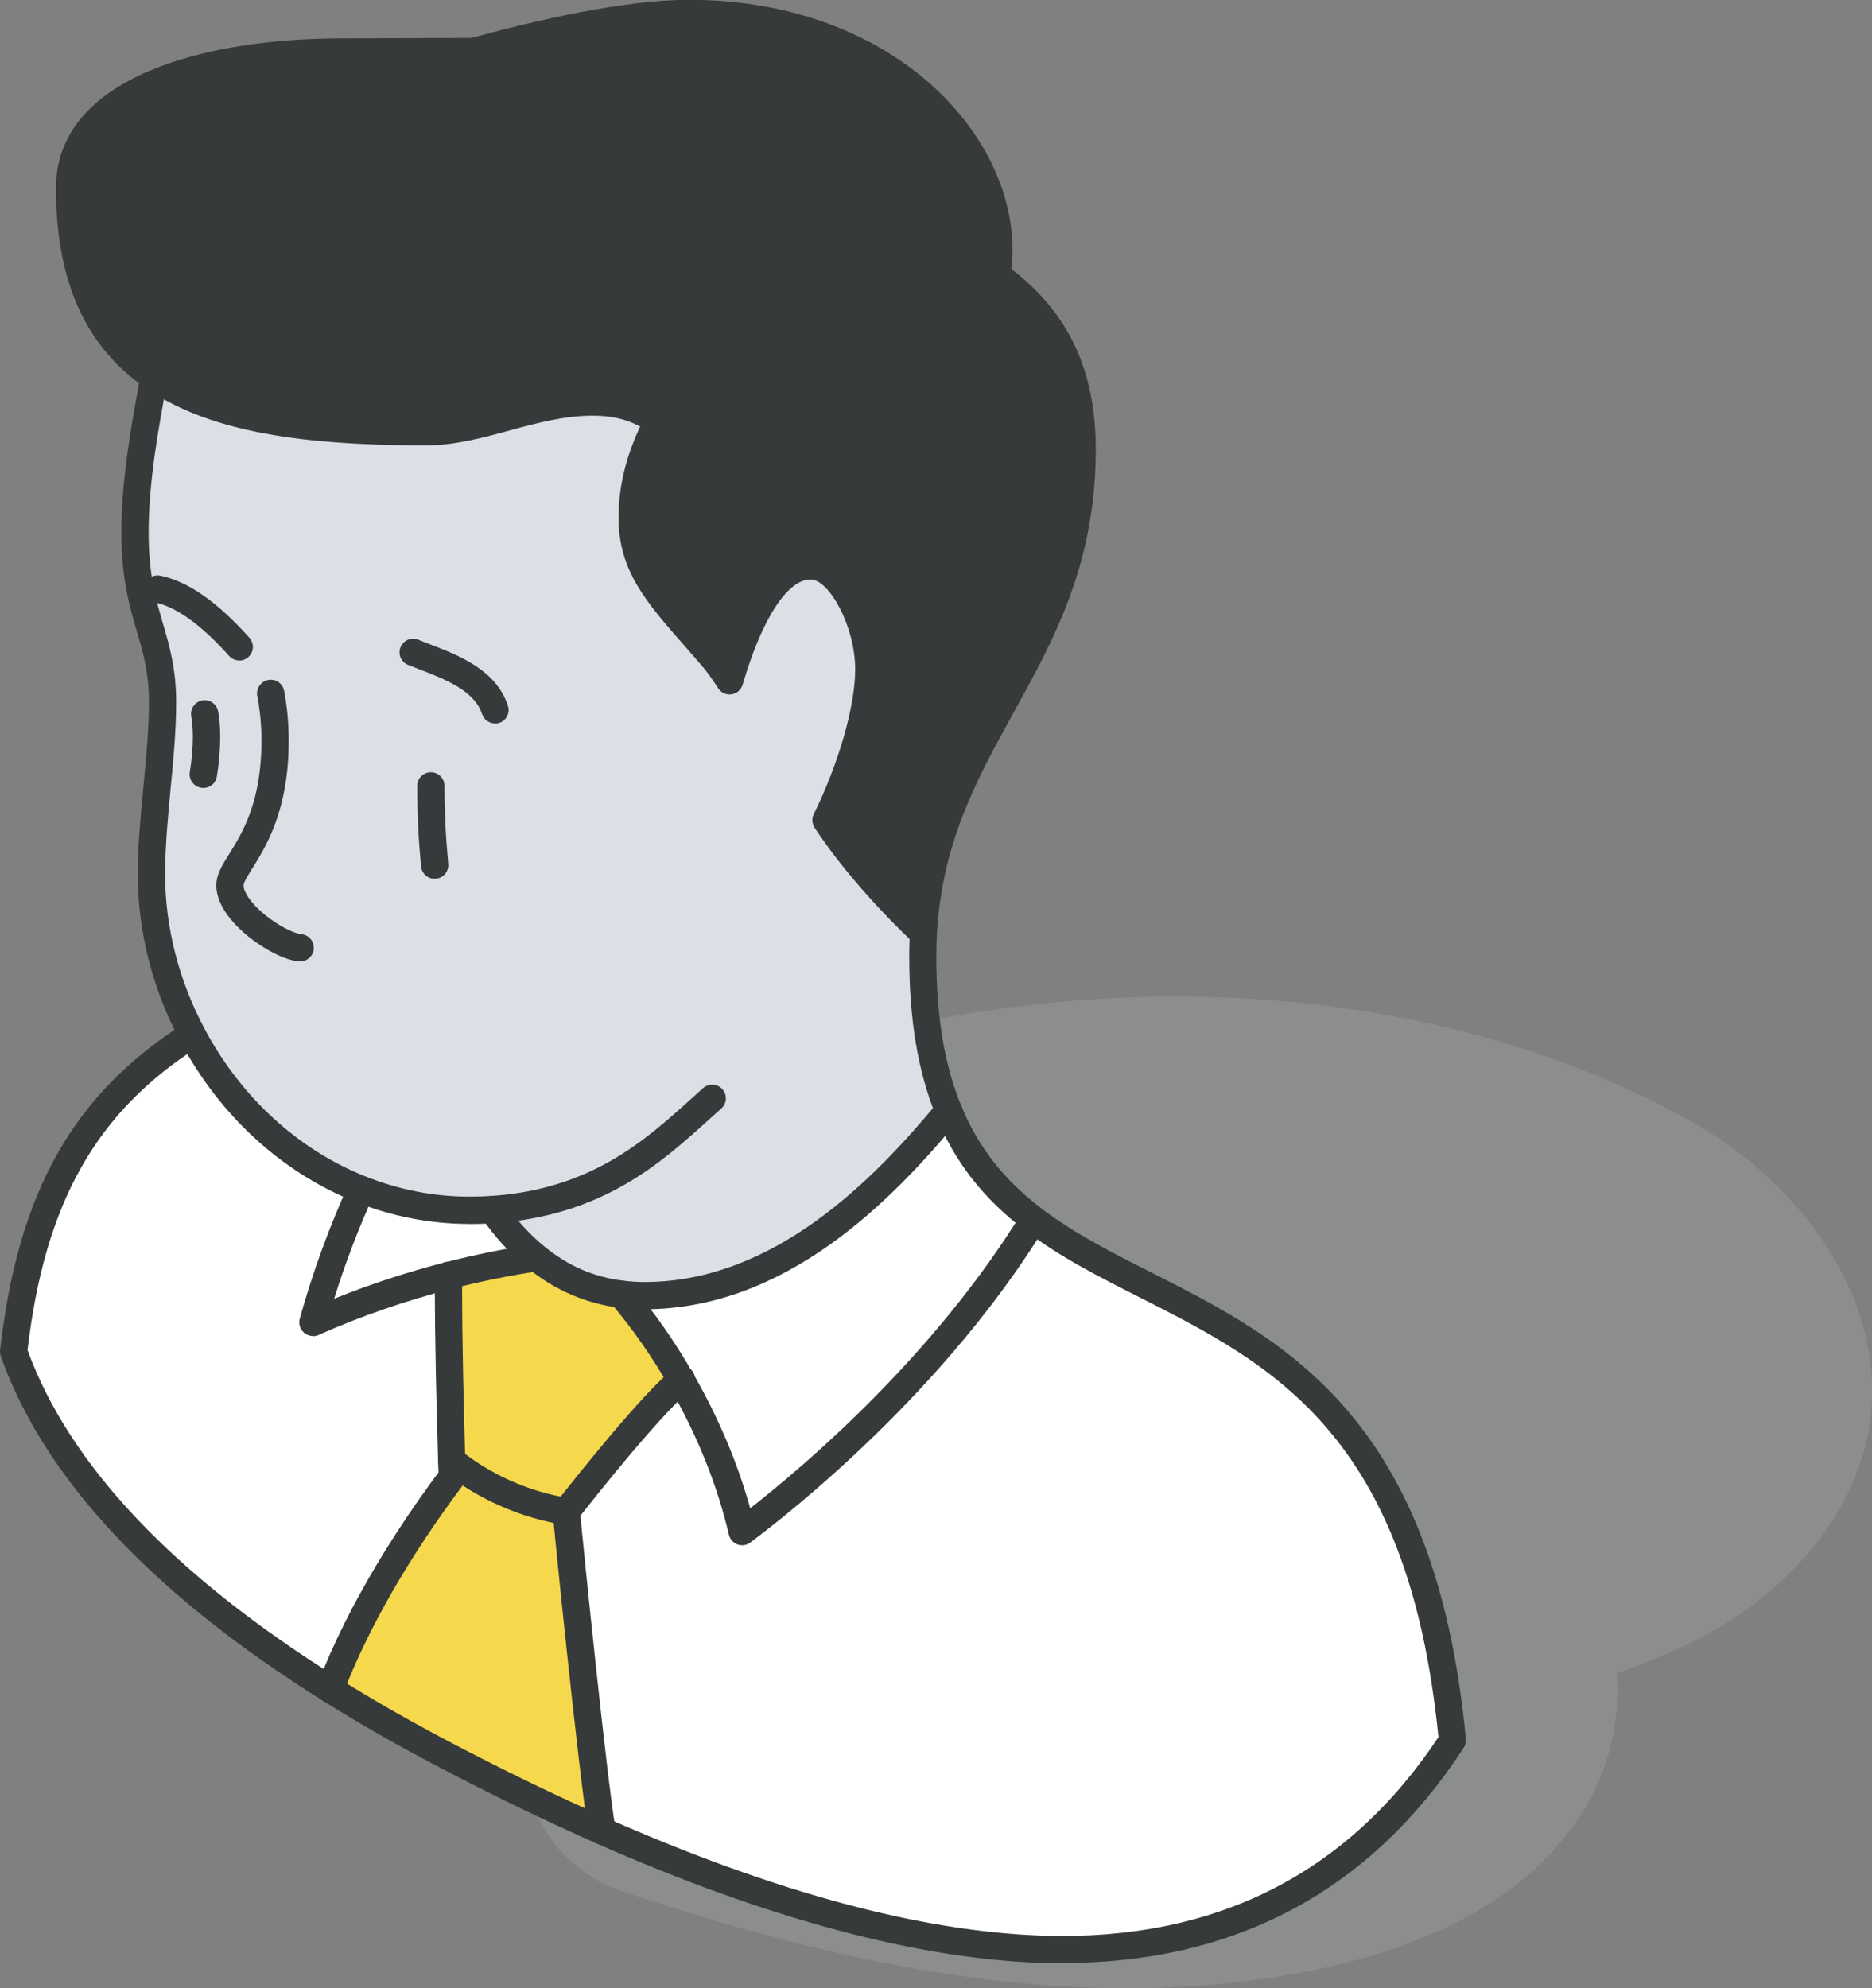 <?xml version="1.0" encoding="UTF-8"?>
<svg id="b" data-name="編集モード" xmlns="http://www.w3.org/2000/svg" viewBox="0 0 188.3 200">
  <rect x="0" y="0" width="188.3" height="200" fill="#808080" stroke="none"/>
  <defs>
    <style>
      .c {
        fill: #969a9e;
        opacity: .5;
      }

      .c, .d, .e, .f, .g {
        stroke-width: 0px;
      }

      .d {
        fill: #373a3a;
      }

      .e {
        fill: #dae0e5;
      }

      .f {
        fill: #fff;
      }

      .g {
        fill: #f6d84c;
      }
    </style>
  </defs>
  <path class="c" d="M170.27,112.9c-25.31-14.32-58.56-15.72-86.08-8.03-10.54,2.94-13.54,18.91-3.17,24.25,11.44,5.89,22.5,12.5,33.05,19.86.95.66,1.89,1.32,2.84,1.98-14.22,4.36-28.96,6.81-43.87,7.23-5.46.15-9.35,3.01-11.37,6.85-3.9,1.54-7.15,4.9-8.25,8.92-1.99,7.23,2.45,14.04,9.27,16.32,21.82,7.28,44.74,12.4,67.73,8.23,11.02-2,22.89-6.53,28.96-16.55,2.56-4.21,3.59-8.98,3.25-13.61,2.3-.87,4.6-1.77,6.83-2.81,6.29-2.93,11.97-7.59,15.5-13.63,8.84-15.14-1.09-31.32-14.68-39.01Z"/>
  <g>
    <g>
      <path class="f" d="M103.98,122.69c14.42,10.99,38.21,11.02,42.14,52.4-9.39,14.41-23.24,21.53-41.09,21-15.06-.46-31.41-6.16-44.48-11.92-1-5.94-3.58-31.91-3.58-32.12h0c3.96-5.06,8.95-11.08,11.55-13.26,2.7,4.66,4.87,9.86,6.14,15.27,7.99-5.97,20.8-17.54,29.32-31.37Z"/>
      <path class="d" d="M100.29,27.68c5.53,4,8.6,9.31,8.6,17.57,0,21.3-14.86,28.75-15.97,48.66-3.61-3.43-7.16-7.39-9.8-11.39,2.46-5,4.31-10.96,4.31-15.18,0-4.5-2.74-10.41-5.85-10.41-3.69,0-6.44,5.7-8.16,11.56-.49-.77-1.01-1.52-1.59-2.21-4.75-5.58-8.21-8.57-8.21-14.17,0-3.88,1.21-6.97,2.57-9.72-1.76-1.22-3.73-1.94-6.53-1.94-6.05,0-11.22,3-16.8,3-11.27,0-20.91-1.11-27.35-5.5-5.35-3.66-8.47-9.58-8.47-19.01,0-10.88,16.3-13.68,27.39-13.68,1.96,0,13.2-.05,13.26-.05,7.15-1.97,15.56-3.83,21.66-3.83,19.95,0,31.17,13.03,31.17,23.83,0,.87-.08,1.69-.22,2.48Z"/>
      <path class="f" d="M68.52,138.79c-1.8-3.14-3.86-6.06-6.03-8.61.74.09,1.52.15,2.32.15,12.76,0,22.68-9.01,30.62-18.62,1.98,4.86,4.98,8.25,8.55,10.97-8.52,13.84-21.33,25.4-29.32,31.37-1.27-5.41-3.44-10.61-6.14-15.27Z"/>
      <path class="e" d="M49.54,121.67c-.73.05-1.49.07-2.27.07-.04,0-.08,0-.14,0-3.84-.02-7.45-.78-10.79-2.1-7.38-2.91-13.34-8.64-17.01-15.59-2.62-4.94-4.09-10.49-4.09-16.09s1.11-11.7,1.11-17.36c0-6.68-2.77-8.71-2.77-17.01,0-5.14.94-10.47,1.92-15.66,6.44,4.39,16.08,5.5,27.35,5.5,5.59,0,10.75-3,16.8-3,2.8,0,4.77.72,6.53,1.94-1.36,2.75-2.57,5.84-2.57,9.72,0,5.6,3.46,8.59,8.21,14.17.59.69,1.1,1.45,1.59,2.21,1.72-5.86,4.47-11.56,8.16-11.56,3.11,0,5.85,5.91,5.85,10.41,0,4.21-1.84,10.18-4.31,15.18,2.64,4,6.19,7.97,9.8,11.39-.04.77-.06,1.55-.06,2.36,0,6.45.94,11.45,2.58,15.45-7.93,9.6-17.86,18.62-30.62,18.62-.8,0-1.57-.05-2.32-.15-3.33-.42-6.15-1.73-8.55-3.7-1.65-1.32-3.1-2.96-4.4-4.81Z"/>
      <path class="g" d="M68.52,138.79c-2.6,2.18-7.59,8.2-11.55,13.25-4.16-.67-8.28-2.48-11.53-5.12-.23-5.95-.32-11.89-.32-17.87v-.77c2.91-.74,5.86-1.34,8.82-1.79h.01c2.4,1.96,5.22,3.28,8.55,3.69,2.17,2.55,4.22,5.46,6.03,8.61Z"/>
      <path class="g" d="M56.97,152.05c0,.21,2.59,26.17,3.58,32.12-5.75-2.55-10.86-5.08-14.94-7.2-3.89-2.01-8.12-4.36-12.4-7.04,2.89-7.58,7.54-15.06,12.27-21.38-.02-.53-.04-1.08-.05-1.61,3.25,2.63,7.37,4.44,11.53,5.12h0Z"/>
      <path class="f" d="M53.94,126.49h-.01c-2.96.46-5.9,1.06-8.82,1.8-4.69,1.21-9.28,2.79-13.64,4.73,1.17-4.26,2.86-9,4.86-13.36,3.33,1.32,6.95,2.08,10.79,2.1.05,0,.09,0,.14,0,.79,0,1.54-.02,2.27-.07,1.3,1.86,2.76,3.49,4.4,4.81Z"/>
      <path class="f" d="M45.44,146.93c.02.53.03,1.08.05,1.61-4.74,6.32-9.38,13.8-12.27,21.38-13.17-8.22-26.74-19.56-31.84-33.95,1.59-14.12,6.27-24.48,17.95-31.9h.01c3.67,6.94,9.63,12.66,17.01,15.58-2,4.36-3.69,9.11-4.86,13.36,4.36-1.94,8.95-3.52,13.64-4.73v.77c0,5.99.15,11.92.32,17.87Z"/>
    </g>
    <g>
      <path class="d" d="M47.26,123.12h-.14c-3.86-.02-7.65-.75-11.29-2.19-7.45-2.95-13.74-8.71-17.72-16.22-2.78-5.25-4.25-11.04-4.25-16.73,0-2.96.29-5.97.57-8.89.27-2.81.55-5.72.55-8.47,0-2.96-.56-4.89-1.22-7.13-.73-2.49-1.55-5.31-1.55-9.89,0-5.15.92-10.47,1.94-15.91.14-.75.85-1.24,1.6-1.1.74.14,1.23.86,1.1,1.6-1,5.31-1.9,10.49-1.9,15.41,0,4.18.73,6.69,1.44,9.12.65,2.23,1.33,4.54,1.33,7.89,0,2.88-.28,5.86-.56,8.73-.27,2.85-.55,5.8-.55,8.63,0,5.25,1.36,10.59,3.93,15.45,3.67,6.94,9.46,12.25,16.3,14.95,3.32,1.31,6.78,1.99,10.29,2h.13c.75,0,1.48-.02,2.18-.07,10-.67,15.49-5.63,19.91-9.61.47-.43.93-.84,1.38-1.24.57-.5,1.44-.45,1.94.12.5.57.45,1.44-.12,1.94-.44.39-.9.8-1.36,1.22-4.73,4.27-10.61,9.58-21.56,10.32-.76.05-1.56.08-2.37.08Z"/>
      <path class="d" d="M106.91,197.49c-.64,0-1.27,0-1.92-.03-12.65-.39-27.78-4.44-44.99-12.03-4.84-2.14-9.75-4.5-15.01-7.24-4.43-2.29-8.63-4.68-12.5-7.1C15.33,160.35,4.43,148.69.08,136.43c-.07-.2-.09-.41-.07-.61,1.8-15.93,7.35-25.77,18.57-32.9.64-.41,1.49-.22,1.89.42.41.64.22,1.49-.42,1.89-10.37,6.59-15.55,15.75-17.28,30.58,4.21,11.55,14.69,22.64,31.17,32.95,3.8,2.38,7.94,4.73,12.3,6.99,5.21,2.71,10.08,5.05,14.86,7.16,16.88,7.45,31.67,11.43,43.96,11.8,17.16.52,30.49-6.2,39.63-19.97-3.04-30.54-16.77-37.5-30.06-44.24-4.13-2.09-8.03-4.07-11.5-6.72-4.24-3.23-7.1-6.9-8.99-11.55-1.8-4.42-2.68-9.65-2.68-15.97,0-.61.01-1.22.03-1.8-3.88-3.74-7.18-7.61-9.55-11.2-.27-.41-.3-.93-.09-1.36,2.53-5.14,4.17-10.86,4.17-14.57,0-4.36-2.63-9.04-4.48-9.04-2.34,0-4.9,3.95-6.84,10.58-.15.52-.59.9-1.12.97-.54.08-1.06-.16-1.35-.62-.42-.65-.92-1.4-1.48-2.07-.69-.81-1.35-1.56-1.97-2.27-3.81-4.35-6.56-7.49-6.56-12.79,0-3.7,1.02-6.7,2.17-9.19-1.41-.75-2.92-1.09-4.76-1.09-2.9,0-5.68.76-8.38,1.49-2.71.74-5.5,1.5-8.43,1.5-13.82,0-22.23-1.72-28.12-5.74-6.1-4.17-9.07-10.76-9.07-20.15,0-11.1,14.86-15.05,28.76-15.05,1.66,0,13.07-.05,13.07-.05,6.4-1.76,15.32-3.83,21.84-3.83,20.1,0,32.55,13.08,32.55,25.2,0,.62-.04,1.23-.12,1.87,5.79,4.46,8.49,10.26,8.49,18.18,0,11.46-4.19,19.07-8.25,26.42-3.71,6.73-7.22,13.1-7.73,22.3v.02c-.04.72-.06,1.49-.06,2.27,0,5.96.81,10.85,2.48,14.93,1.7,4.17,4.28,7.48,8.11,10.4,3.28,2.5,7.06,4.42,11.08,6.45,13.37,6.78,28.51,14.46,31.6,46.91.03.31-.05.62-.22.88-9.36,14.37-22.94,21.65-40.36,21.65ZM84.69,82.4c1.87,2.73,4.3,5.63,7.12,8.5,1.06-8.32,4.48-14.53,7.8-20.55,4.07-7.38,7.91-14.34,7.91-25.1,0-7.36-2.48-12.44-8.03-16.46-.42-.31-.64-.83-.55-1.34.13-.79.2-1.53.2-2.25,0-10.8-11.39-22.45-29.8-22.45-6.27,0-15.04,2.05-21.29,3.78-.12.03-.24.05-.36.05,0,0-11.6.05-13.26.05-12,0-26.02,3.22-26.02,12.31,0,8.41,2.57,14.26,7.87,17.88,6.83,4.67,17.79,5.26,26.57,5.26,2.55,0,5.05-.68,7.7-1.41,2.87-.78,5.83-1.59,9.1-1.59,2.83,0,5.15.69,7.31,2.18.56.39.75,1.13.45,1.74-1.2,2.42-2.43,5.39-2.43,9.11,0,4.27,2.21,6.79,5.88,10.98.63.72,2.05,2.37,2.08,2.4,1.77-4.99,4.56-9.92,8.63-9.92,4.34,0,7.22,7.09,7.22,11.78,0,3.99-1.56,9.7-4.1,15.07Z"/>
      <path class="d" d="M64.81,131.71c-.81,0-1.65-.05-2.49-.16-3.39-.42-6.5-1.77-9.25-4-1.69-1.37-3.26-3.08-4.66-5.09-.44-.62-.28-1.48.34-1.91.62-.43,1.48-.29,1.91.34,1.26,1.8,2.65,3.32,4.14,4.53,2.37,1.93,4.94,3.04,7.86,3.4.73.09,1.45.14,2.15.14,13.07,0,23.13-10.34,29.56-18.12.48-.58,1.35-.67,1.93-.18.58.48.67,1.35.18,1.93-6.78,8.21-17.44,19.11-31.68,19.11Z"/>
      <path class="d" d="M31.48,134.39c-.32,0-.64-.11-.9-.33-.4-.35-.57-.89-.43-1.4,1.25-4.54,3.01-9.36,4.94-13.57.32-.69,1.13-.99,1.82-.67.69.32.99,1.13.67,1.82-1.49,3.24-2.86,6.84-3.97,10.4,3.6-1.45,7.34-2.68,11.16-3.66,2.9-.74,5.92-1.36,8.95-1.82.76-.11,1.45.4,1.56,1.15.11.75-.4,1.45-1.15,1.56-2.94.45-5.86,1.04-8.68,1.77-4.64,1.19-9.15,2.75-13.42,4.65-.18.08-.37.12-.56.12Z"/>
      <path class="d" d="M74.66,155.44c-.16,0-.32-.03-.47-.08-.44-.16-.76-.53-.87-.98-1.18-5.03-3.2-10.05-6-14.9-1.77-3.07-3.75-5.9-5.88-8.4-.49-.58-.42-1.44.15-1.93.58-.49,1.44-.42,1.93.15,2.24,2.63,4.32,5.59,6.17,8.81,2.55,4.43,4.49,9,5.77,13.61,5.64-4.41,18.47-15.34,27.33-29.74.4-.65,1.24-.85,1.89-.45.65.4.85,1.24.45,1.89-10.13,16.45-25.27,28.46-29.67,31.75-.24.18-.53.27-.82.27Z"/>
      <path class="d" d="M60.55,185.54c-.66,0-1.24-.47-1.35-1.15-.94-5.6-3.6-31.58-3.6-32.34,0-.31.1-.62.29-.86,2.48-3.16,8.59-10.81,11.75-13.45.55-.52,1.39-.48,1.91.07.52.55.48,1.44-.07,1.97-.02.02-.06.05-.08.07-2.01,1.68-6.11,6.39-11.02,12.62.33,3.47,2.62,26.06,3.53,31.48.13.75-.38,1.46-1.13,1.58-.08.01-.15.02-.23.02Z"/>
      <path class="d" d="M33.22,171.3c-.16,0-.33-.03-.49-.09-.71-.27-1.06-1.06-.79-1.77,3.19-8.37,8.32-16.15,12.17-21.33-.01-.35-.04-1.14-.04-1.14-.16-5.4-.33-11.69-.33-17.91v-.77c0-.76.61-1.37,1.37-1.37s1.37.61,1.37,1.37v.77c0,6.19.17,12.45.32,17.83,0,0,.03,1.1.05,1.6.01.31-.08.62-.27.88-5.41,7.21-9.59,14.49-12.09,21.05-.21.55-.73.88-1.28.88Z"/>
      <path class="d" d="M56.97,153.41c-.07,0-.15,0-.22-.02-4.43-.71-8.75-2.63-12.18-5.4-.05-.04-.1-.09-.15-.14-.51-.56-.48-1.43.08-1.94.53-.48,1.33-.48,1.84-.01,3.05,2.45,6.89,4.15,10.84,4.79.75.12,1.26.83,1.14,1.57-.11.67-.69,1.15-1.35,1.15Z"/>
      <path class="d" d="M30.19,96.71s-.08,0-.12,0c-1.35-.12-3.34-1.1-5.07-2.49-1.21-.98-3.24-2.95-3.24-5.15,0-1.1.58-2.03,1.32-3.21,1.28-2.06,3.22-5.16,3.22-11.32,0-1.57-.14-3.09-.42-4.53-.14-.74.35-1.46,1.09-1.61.75-.15,1.46.34,1.61,1.09.31,1.61.46,3.31.46,5.05,0,6.95-2.28,10.6-3.64,12.78-.44.71-.9,1.44-.9,1.75,0,.56.58,1.69,2.22,3.01,1.37,1.1,2.9,1.83,3.59,1.89.76.07,1.31.73,1.25,1.49-.06.71-.66,1.25-1.37,1.25Z"/>
      <path class="d" d="M24.07,66.44c-.38,0-.75-.16-1.03-.46-2.77-3.11-5.28-4.92-7.47-5.39-.74-.16-1.21-.89-1.05-1.63.16-.74.9-1.21,1.63-1.05,2.81.6,5.73,2.65,8.94,6.25.5.57.46,1.43-.11,1.94-.26.23-.59.35-.91.35Z"/>
      <path class="d" d="M49.79,72.77c-.58,0-1.11-.37-1.3-.94-.78-2.38-3.75-3.52-6.38-4.53-.36-.14-.72-.28-1.06-.41-.7-.28-1.05-1.08-.76-1.78.28-.7,1.08-1.05,1.78-.76.33.13.67.26,1.02.4,3.04,1.16,6.81,2.61,8,6.24.24.72-.16,1.5-.88,1.73-.14.05-.29.07-.43.07Z"/>
      <path class="d" d="M20.45,79.26c-.08,0-.15,0-.23-.02-.75-.13-1.25-.83-1.13-1.58.2-1.17.31-2.42.31-3.53,0-.8-.06-1.49-.16-2.06-.14-.74.34-1.46,1.09-1.61.75-.14,1.46.34,1.61,1.09.14.73.21,1.6.21,2.58,0,1.26-.12,2.68-.34,3.99-.11.67-.69,1.14-1.35,1.14Z"/>
      <path class="d" d="M43.72,88.4c-.7,0-1.29-.53-1.36-1.24-.27-2.7-.39-5.35-.39-8.11,0-.76.61-1.37,1.37-1.37s1.37.61,1.37,1.37c0,2.67.13,5.23.38,7.84.07.75-.48,1.43-1.23,1.5-.05,0-.09,0-.14,0Z"/>
    </g>
  </g>
</svg>